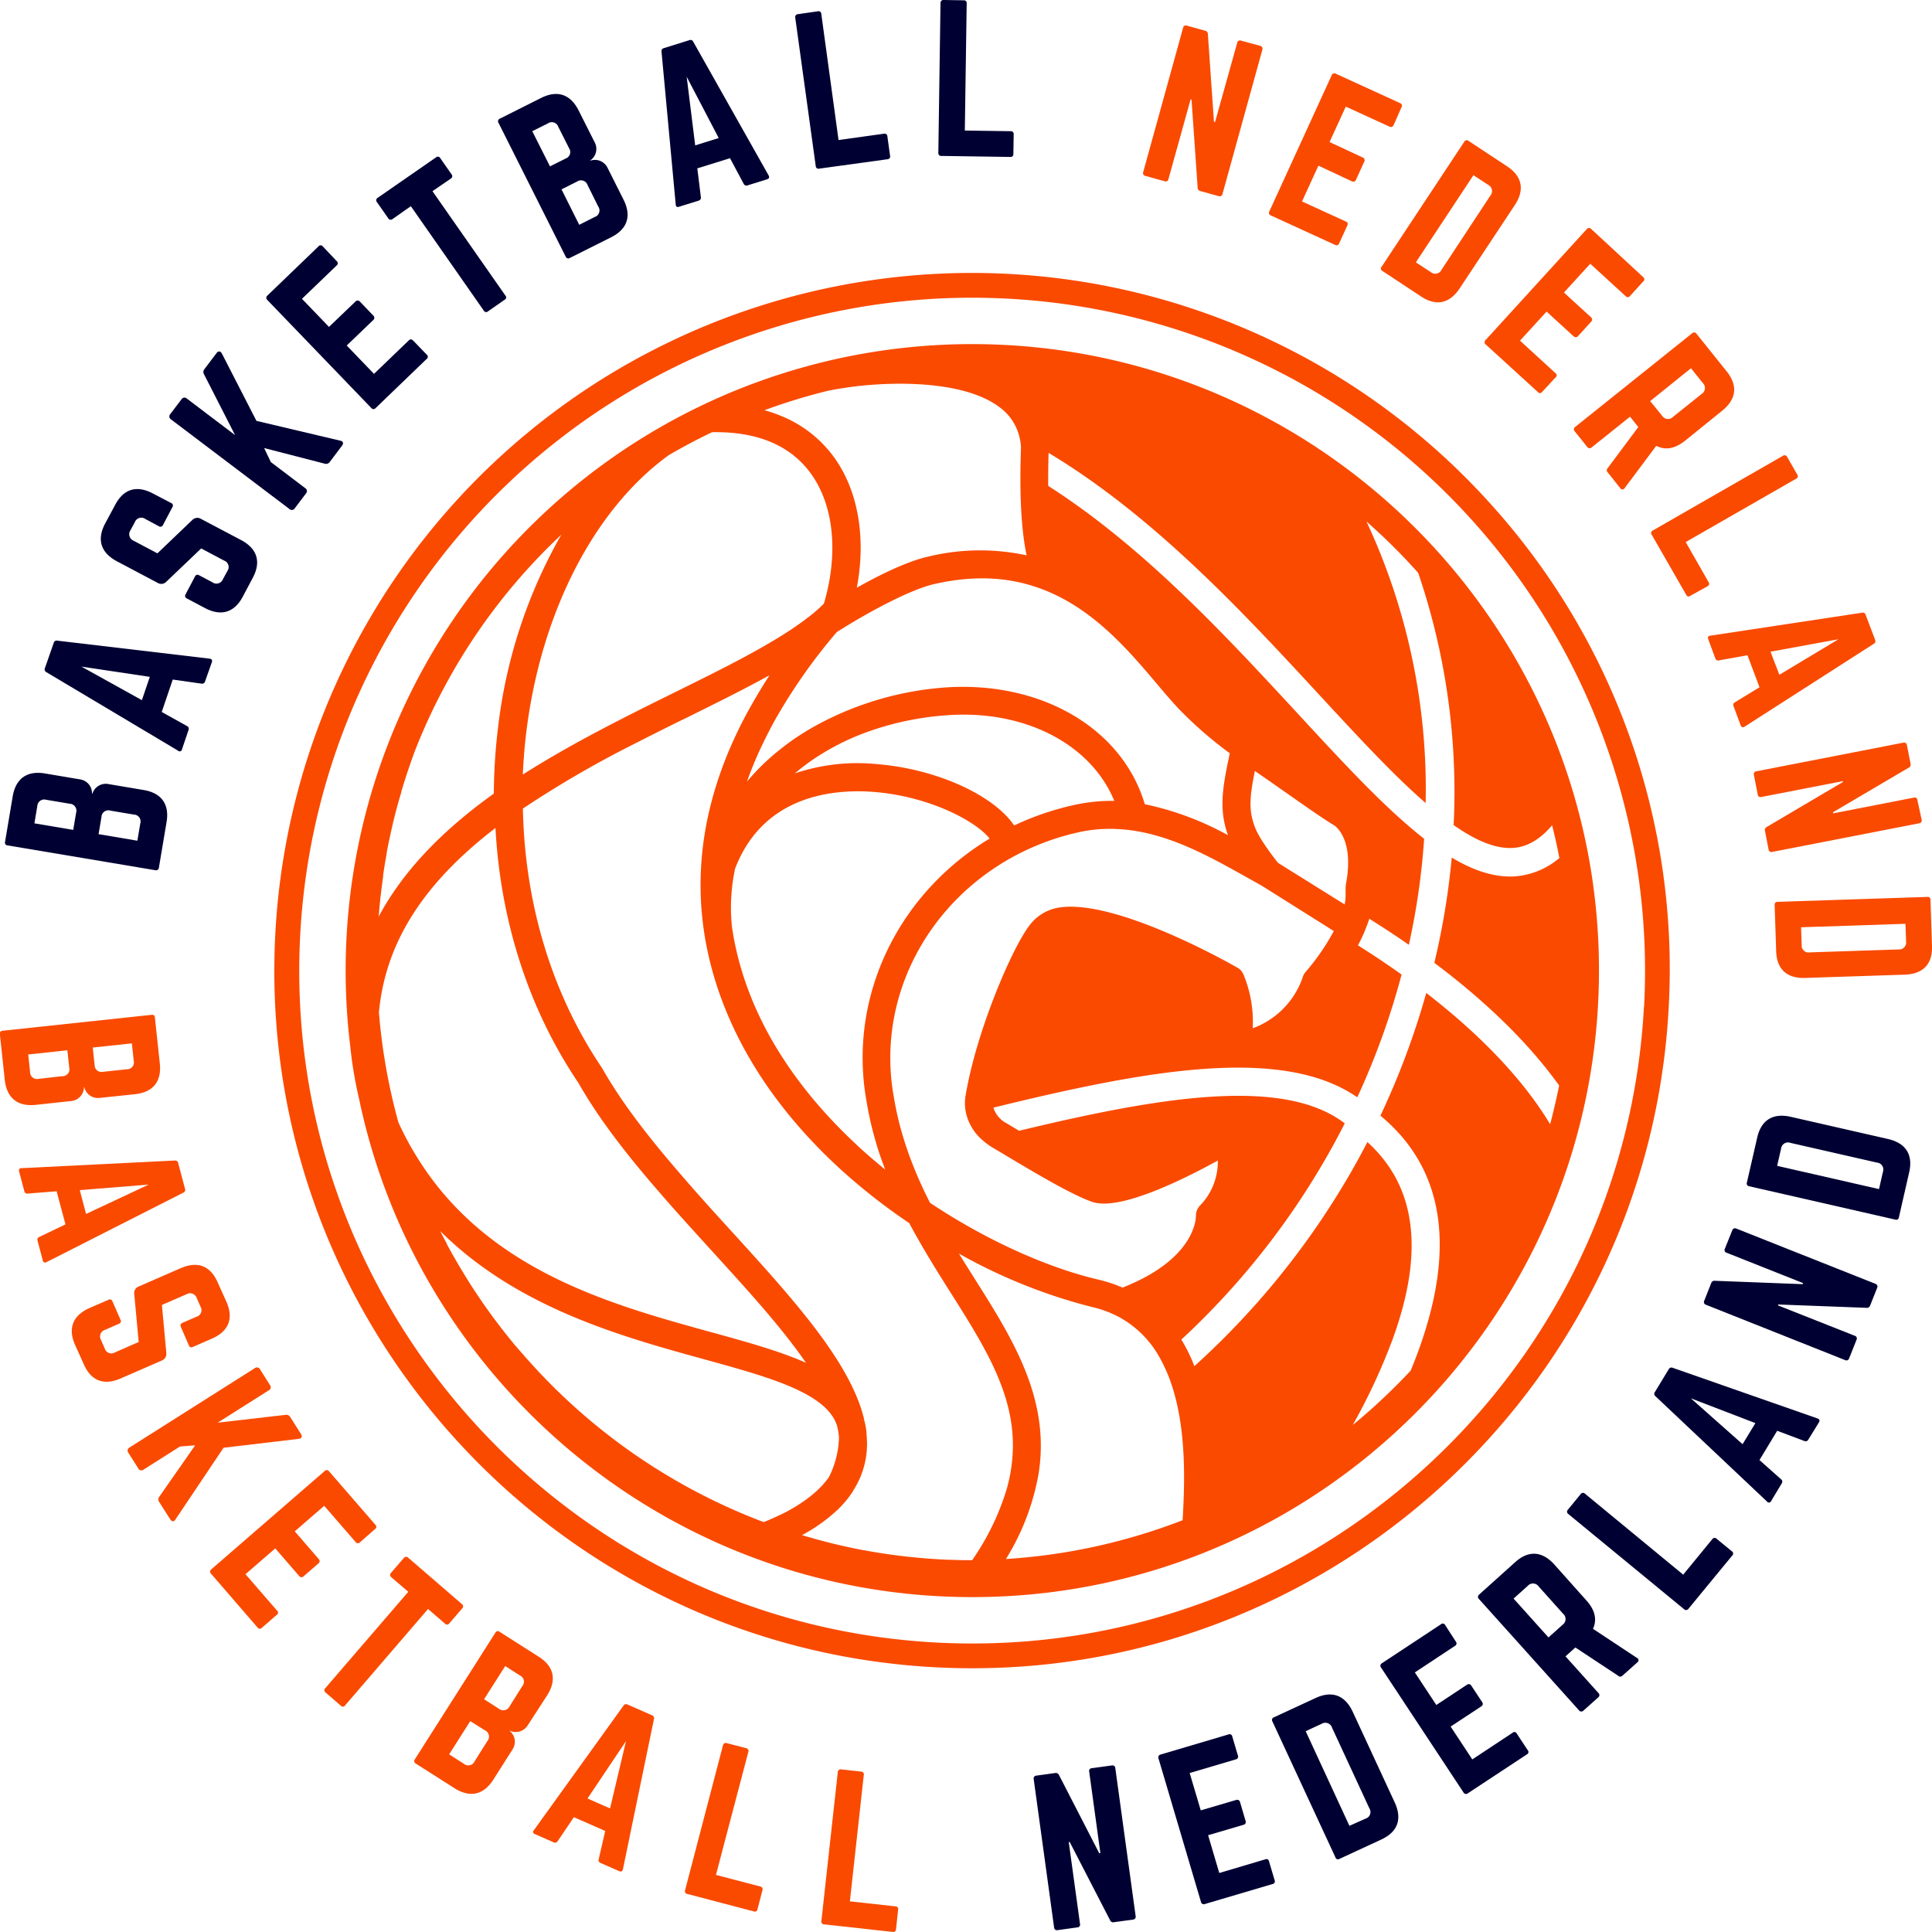 <svg id="Laag_1" data-name="Laag 1" xmlns="http://www.w3.org/2000/svg" viewBox="0 0 436.15 436.14"><defs><style>.cls-1{fill:none;}.cls-2{fill:#fa4a00;}.cls-3{fill:#000032;}</style></defs><title>00_NBB_Logo_Basketball_Nederland_Cirkel-Kleur02</title><path class="cls-1" d="M430.07,332.66l.15.25c.75-2.84,1.41-5.7,2-8.6l-.07-.09C431.53,327.07,430.84,329.88,430.07,332.66Z" transform="translate(-81.37 -79.45)"/><path class="cls-2" d="M418,193.35a157.5,157.5,0,0,0-274.47,96.74c-4.67,86.72,62.08,161.07,148.8,165.74,2.87.16,5.72.23,8.57.23,83,0,152.65-65.18,157.17-149A156.51,156.51,0,0,0,418,193.35Zm34.49,113.39c-4.36,80.87-71.54,143.74-151.6,143.73-2.73,0-5.49-.07-8.26-.22C209,445.74,144.64,374,149.15,290.39A151.9,151.9,0,0,1,300.64,146.66q4.17,0,8.36.22A151.91,151.91,0,0,1,452.52,306.74Z" transform="translate(-81.37 -79.45)"/><path class="cls-2" d="M302.38,157.14A141.42,141.42,0,0,0,160.44,315.66a94.2,94.2,0,0,0,2,11.9c13,62.26,67.17,109.78,132.89,112.33,1.33.05,2.66.08,4,.1,78,.85,142.12-61.89,143-139.87S380.38,158,302.38,157.14Zm82.56,126.33c0,.06,0,.12,0,.17l-4.07-2.54-11-6.87c-1.34-1.68-4.13-5.41-5.07-7.73-1.54-3.8-1.42-6.76-.14-13,6.55,4.5,14.9,10.54,17.89,12.26,0,0,4.62,2.81,2.69,13.14C385,280.31,385.32,281.87,384.94,283.47Zm-18.87-4.16,14.31,9,2,1.27.12,0a50,50,0,0,1-6.36,9.25,3.12,3.12,0,0,0-.66,1.16,18.66,18.66,0,0,1-11.31,11.59,27.78,27.78,0,0,0-2.11-12.2,3.17,3.17,0,0,0-1.33-1.47c-2.85-1.63-28.2-15.81-40.62-13.52a10.32,10.32,0,0,0-6.07,3.63c-4.12,5.05-12.34,24.46-14.7,38.84a10.19,10.19,0,0,0,.18,4.16,11.39,11.39,0,0,0,3.56,5.74,14.84,14.84,0,0,0,2.29,1.71l2.47,1.47c7.23,4.32,15.43,9.22,20.09,10.83,6.08,2.11,20.29-4.88,28.37-9.33a14.21,14.21,0,0,1-4,10.13,3.26,3.26,0,0,0-.95,2.37c0,.38,0,9.51-16.11,16a3.93,3.93,0,0,0-.41.21,32.36,32.36,0,0,0-5.56-1.84c-10.94-2.56-24.73-8.52-37.94-17.32a93.09,93.09,0,0,1-4.49-10.15c-.74-2-1.4-4-2-6.13a72.18,72.18,0,0,1-1.7-7.67c-4.87-27.13,13.43-53.35,41.65-59.69a32.6,32.6,0,0,1,9.4-.71c10.38.66,19.76,5.9,28.27,10.66C363.72,278,364.9,278.67,366.07,279.31ZM277,328.13a75.55,75.55,0,0,0,1.81,8.14q.87,3.17,2,6.15c.13.35.25.72.39,1.07-.37-.29-.72-.6-1.08-.9-2-1.66-4-3.38-5.87-5.18-11-10.33-20.2-22.86-24.9-37.16a68.09,68.09,0,0,1-2.76-11.69s0-.05,0-.07a42.17,42.17,0,0,1,.72-12.93c6.41-16.74,22.44-18.05,31.47-17.32,12.2,1,22.72,6.41,26,10.52C284.3,281.11,272.7,304.32,277,328.13Zm-16.21-74.07a49.75,49.75,0,0,1,6-4.37,55.28,55.28,0,0,1,10.36-5,66.92,66.92,0,0,1,17.69-3.75c17.2-1.36,31.91,6,37.59,18.19.17.37.34.74.49,1.12a39.56,39.56,0,0,0-9.4,1c-1,.22-1.9.45-2.83.71a63.15,63.15,0,0,0-10.37,3.84C305.71,259,292.85,253,279.2,251.94A44.1,44.1,0,0,0,260.76,254.06ZM358.59,268a67.4,67.4,0,0,0-18.78-7c-5.12-17.26-23.65-28-45.52-26.32a71.62,71.62,0,0,0-28.5,8.44q-2,1.09-3.87,2.31c-1.59,1-3.09,2.13-4.52,3.27A50.13,50.13,0,0,0,250,255.9c.89-2.53,1.93-5.07,3.11-7.6,1-2.07,2-4.13,3.16-6.2a125.27,125.27,0,0,1,14-19.95c7.16-4.56,16.61-9.61,21.95-10.83,9.14-2.1,17.28-1.67,24.88,1.32,11.24,4.41,19.11,13.71,25.43,21.18,1.68,2,3.27,3.85,4.8,5.5A89.64,89.64,0,0,0,359,249.5C357.28,257.44,356.53,262.27,358.59,268ZM268.28,167.67c1.85-.38,4-.71,6.21-1,10.87-1.27,25.3-.86,32.62,4.78a11.65,11.65,0,0,1,4.36,6.48,13.21,13.21,0,0,1,.39,2.49c-.06,1.74-.1,3.37-.12,4.93-.12,9.33.54,15.46,1.39,19.47a49.66,49.66,0,0,0-22.33.31c-4.76,1.09-11,4.17-16,7,2.17-11.53.23-22.43-5.55-30a27.5,27.5,0,0,0-11.39-8.72,31.58,31.58,0,0,0-3.92-1.35A132.94,132.94,0,0,1,268.28,167.67Zm-36.41,14.88.6-.45h0l.05,0c3.13-1.83,6.36-3.53,9.61-5.08h0c9.94-.19,17.35,2.82,22,8.94,5.45,7.16,6.64,18.25,3.23,29.77a37.17,37.17,0,0,1-3.35,2.94l0,0h0l-.5.35-.23.2c-7.25,5.49-18.16,10.89-29.71,16.59-2.91,1.44-5.89,2.91-8.89,4.42l-2.08,1.06c-4.41,2.25-9.11,4.71-13.86,7.41-3.13,1.78-6.27,3.64-9.35,5.61.07-1.51.17-3,.28-4.53.18-2.21.41-4.41.71-6.59C203.88,217.41,215.41,194.73,231.87,182.55ZM166.82,286.81c.12-1.56.26-3.11.43-4.65,0-.22.05-.44.08-.66.16-1.41.34-2.82.54-4.22,0-.11,0-.22,0-.33.23-1.56.48-3.1.77-4.63,0-.08,0-.16,0-.23.27-1.48.57-2.95.9-4.4l.06-.3q1-4.62,2.37-9.11l0-.14q1.36-4.54,3-9h0a133.58,133.58,0,0,1,33.14-49l-.15.26-.09.14a114.33,114.33,0,0,0-14.11,43.55c-.27,2.19-.47,4.39-.62,6.61-.18,2.62-.27,5.26-.29,7.91-12.17,8.7-20.86,18-26.2,28.15Zm.09,21.2c1.46-15.66,9.91-29.05,26.31-41.64,1.15,21.19,7.56,41,18.71,57.52,4.32,7.62,10.12,15.15,16.44,22.57q2.49,2.91,5.06,5.81c2.79,3.14,5.63,6.26,8.44,9.35,8.12,8.92,16,17.53,21.44,25.48-5.86-2.62-13.21-4.66-21.39-6.91-20.59-5.67-45.18-12.45-61.43-32.48a70.36,70.36,0,0,1-9.18-14.88h0A134.54,134.54,0,0,1,166.91,308Zm86.88,115.06a135.09,135.09,0,0,1-53.7-37.13l-.05-.05c-.66-.76-1.32-1.52-2-2.28l-.1-.12c-.64-.75-1.26-1.52-1.88-2.28l-.12-.16c-.61-.76-1.21-1.52-1.8-2.3l-.14-.18c-.59-.77-1.17-1.54-1.74-2.32-.05-.07-.09-.14-.14-.2-.57-.78-1.13-1.57-1.68-2.36l-.14-.21q-.83-1.19-1.62-2.4l-.14-.21c-.54-.81-1.06-1.62-1.57-2.44l-.13-.2c-.51-.83-1-1.66-1.52-2.5l-.1-.17c-.51-.85-1-1.71-1.49-2.57l-.08-.13c-.49-.88-1-1.77-1.45-2.66l0-.07c-.49-.91-1-1.83-1.43-2.75h0c17.37,17.29,40.89,23.79,59.47,28.9,14.86,4.09,27.68,7.62,30.08,15a16,16,0,0,1,.45,2.62h0s0,0,0,.06a21.21,21.21,0,0,1-2.25,8.92c-2,2.89-5.29,5.56-9.87,8C257.18,421.59,255.55,422.34,253.79,423.07Zm47,8.59c-1.55,0-3.09,0-4.63-.09l-.65,0c-3.14-.13-6.24-.37-9.32-.71l-.47-.05q-4.72-.54-9.33-1.4l-.09,0A133.44,133.44,0,0,1,262.42,426a36.79,36.79,0,0,0,8.47-6.14,24,24,0,0,0,3-3.69s0,0,0-.08a19.32,19.32,0,0,0,3.12-12.52v0h0a1,1,0,0,0,0-.17v-.05a15.07,15.07,0,0,0-.61-3.53,1.55,1.55,0,0,0,0-.21,1,1,0,0,1-.05-.16s0,0,0,0h0c-3.24-12.79-16.14-27-29.81-42-1.88-2.07-3.78-4.15-5.66-6.24-1.69-1.89-3.38-3.78-5-5.68-7.16-8.21-13.8-16.52-18.48-24.78a2.39,2.39,0,0,0-.13-.21c-11.26-16.69-17.42-36.9-17.86-58.55h0A237.25,237.25,0,0,1,224,247.66l3.55-1.8c3-1.5,5.94-3,8.84-4.39l.71-.35c6.33-3.14,12.46-6.18,18-9.24-2.11,3.24-4,6.47-5.72,9.71-1.09,2.09-2.08,4.18-3,6.26-7.94,18.26-9,36.45-3.1,54.38,4.72,14.34,13.27,26.7,23.48,37q2.72,2.75,5.58,5.28a137.16,137.16,0,0,0,14.29,11.06c3,5.61,6.23,10.78,9.33,15.68,8,12.63,14.86,23.57,14,36.67a36.38,36.38,0,0,1-1.33,7.7,57,57,0,0,1-7.81,16.06Zm47.51-9a134.07,134.07,0,0,1-24.71,6.92,135.75,135.75,0,0,1-15.13,1.82,54.26,54.26,0,0,0,7.37-19.24,40.31,40.31,0,0,0,.49-7.51c-.4-13.51-7.62-25-15.08-36.78-1.13-1.79-2.27-3.6-3.39-5.42a122.28,122.28,0,0,0,30,12.05,24.82,24.82,0,0,1,6.32,2.37,23.11,23.11,0,0,1,9.09,9.23,34.22,34.22,0,0,1,2.67,6.16C349.3,402.52,348.8,414.76,348.35,422.65Zm83-89.45-.15-.24c-6-9.86-15.45-19.81-27.8-29.36A176.88,176.88,0,0,1,393,331.31c14.75,12.22,17.31,30.8,7.69,55.42-.26.67-.58,1.46-.86,2.14a136.58,136.58,0,0,1-13.07,12.27,137,137,0,0,0,9-19.36c7.22-19.83,5.32-34.52-5.7-44.51-1.52,2.93-3.11,5.82-4.8,8.67A179.87,179.87,0,0,1,351,387.86a37,37,0,0,0-2.94-6,173.71,173.71,0,0,0,31.62-39.21c1.87-3.15,3.62-6.36,5.27-9.6-13.87-10.65-41.88-5.95-73.51,1.67a3.79,3.79,0,0,0-.34-.2l-2.47-1.48a6,6,0,0,1-3-3.54c34.18-8.39,65.14-14.14,82.15-2.33a170.14,170.14,0,0,0,10-27.71q-4.69-3.35-9.85-6.6a36.61,36.61,0,0,0,2.56-6c3.08,1.93,6.07,3.89,8.93,5.88a160,160,0,0,0,3.45-23.94c-8.62-6.72-18-16.85-28.57-28.3-16.32-17.65-34.78-37.62-56.3-51.36,0-2.23,0-4.7.09-7.45,23.82,14.3,44,36.11,60.94,54.44,8.72,9.43,16.84,18.23,24.18,24.61a143,143,0,0,0-13.35-63.55,135.78,135.78,0,0,1,11.67,11.59,153.13,153.13,0,0,1,8,56.93c4.84,3.39,9.25,5.33,13.16,5.17h.07c3.25-.15,6.21-1.84,9-5.12q.92,3.66,1.64,7.39a17.47,17.47,0,0,1-10.37,4.16H423c-4.48.18-9.09-1.38-13.9-4.26a168,168,0,0,1-3.93,23.76c11.87,8.9,21.37,18.22,28.11,27.6l.07.09C432.75,327.45,432.08,330.34,431.33,333.2Z" transform="translate(-81.37 -79.45)"/><path class="cls-3" d="M99.52,255.41a3.16,3.16,0,0,1,2.62,3.21l.09,0a3.16,3.16,0,0,1,3.54-2.18l8,1.35c4.08.68,5.88,3.23,5.2,7.26l-1.73,10.28a.65.65,0,0,1-.81.57L83.08,270.3a.62.62,0,0,1-.57-.8l1.73-10.28c.68-4,3.22-5.85,7.29-5.16ZM91.79,260a1.56,1.56,0,0,0-2,1.42l-.65,3.9,8.76,1.48.66-3.9a1.56,1.56,0,0,0-1.4-2Zm14.49,2.45a1.54,1.54,0,0,0-2,1.42l-.66,3.89,8.76,1.48.66-3.9a1.55,1.55,0,0,0-1.45-2Z" transform="translate(-81.37 -79.45)"/><path class="cls-3" d="M127.65,233.32a.67.67,0,0,1-.8.46l-6.48-.92-2.49,7.32,5.71,3.18a.67.67,0,0,1,.35.86l-1.49,4.4a.52.52,0,0,1-.89.29L91.85,231.2a.69.69,0,0,1-.35-.9l2-5.72a.67.67,0,0,1,.82-.5l34.36,4.06c.48.08.68.33.51.82Zm-27.89-3.38,13.64,7.57,1.79-5.26Z" transform="translate(-81.37 -79.45)"/><path class="cls-3" d="M107.37,193.42c1.91-3.61,4.87-4.5,8.53-2.56L120,193a.62.62,0,0,1,.29.94l-2.11,4a.64.64,0,0,1-1,.28l-3-1.61a1.56,1.56,0,0,0-2.37.72l-1,1.84a1.59,1.59,0,0,0,.74,2.36l5.36,2.84,7.87-7.53a1.6,1.6,0,0,1,2-.23l9,4.75c3.65,1.94,4.58,4.89,2.67,8.5l-2.28,4.3c-1.89,3.56-4.87,4.49-8.52,2.56l-4.09-2.17a.62.62,0,0,1-.29-.94l2.11-4a.62.62,0,0,1,.95-.29l3,1.59a1.57,1.57,0,0,0,2.37-.71l1-1.84a1.55,1.55,0,0,0-.74-2.36l-5.17-2.74-7.85,7.49a1.57,1.57,0,0,1-2,.27l-9.18-4.86c-3.65-1.94-4.56-4.92-2.67-8.49Z" transform="translate(-81.37 -79.45)"/><path class="cls-3" d="M155.82,183.73a1,1,0,0,1-1.12.4L141,180.6l1.51,3.16,7.75,5.88a.78.78,0,0,1,.18,1.22l-2.52,3.33a.78.78,0,0,1-1.22.16L120,174.15a.79.79,0,0,1-.18-1.23l2.52-3.32a.79.79,0,0,1,1.23-.16l10.87,8.24-7-13.71a1,1,0,0,1,.08-1.19l2.75-3.64c.4-.51.9-.46,1.21.16l7.78,15.16,18.91,4.47c.64.1.83.57.41,1.13Z" transform="translate(-81.37 -79.45)"/><path class="cls-3" d="M157.37,138.38a.63.63,0,0,1,0,1l-7.83,7.53,6.1,6.34,6-5.75a.66.66,0,0,1,1,.06l3,3.13a.66.66,0,0,1,0,1l-6,5.76,6.16,6.4,7.83-7.53c.37-.36.65-.32,1,0l3.05,3.17a.6.6,0,0,1,0,1l-11.52,11.09a.63.63,0,0,1-1-.06l-23.43-24.34a.64.64,0,0,1,0-1l11.52-11.09a.61.61,0,0,1,1,0Z" transform="translate(-81.37 -79.45)"/><path class="cls-3" d="M179.77,115a.62.62,0,0,1,1,.17l2.52,3.61a.63.63,0,0,1-.17,1L179,122.61l16.43,23.52a.6.6,0,0,1-.16,1l-3.71,2.59a.62.62,0,0,1-1-.18L174.12,126,170,128.89a.64.64,0,0,1-1-.18l-2.52-3.61a.64.64,0,0,1,.16-1Z" transform="translate(-81.37 -79.45)"/><path class="cls-3" d="M215.65,111.64a3.13,3.13,0,0,1-1,4l0,.08a3.16,3.16,0,0,1,3.85,1.57l3.63,7.23c1.86,3.7.86,6.66-2.79,8.49L210,137.69a.63.63,0,0,1-.93-.31l-15.16-30.2a.62.62,0,0,1,.3-.94l9.32-4.68c3.65-1.83,6.62-.85,8.47,2.84Zm-8.24-3.55a1.55,1.55,0,0,0-2.34-.79l-3.54,1.77,4,7.94,3.54-1.77a1.55,1.55,0,0,0,.78-2.31Zm6.6,13.13a1.56,1.56,0,0,0-2.35-.79l-3.53,1.77,4,8,3.53-1.78a1.54,1.54,0,0,0,.76-2.35Z" transform="translate(-81.37 -79.45)"/><path class="cls-3" d="M250.1,121.31a.68.68,0,0,1-.85-.38l-3.08-5.77-7.38,2.3.8,6.48a.68.68,0,0,1-.48.8l-4.44,1.38c-.45.15-.74,0-.76-.54l-3.2-34.45a.68.68,0,0,1,.52-.81l5.76-1.8a.68.68,0,0,1,.89.37l17,30.15c.23.43.14.74-.36.89ZM236.39,96.78l1.92,15.49,5.31-1.66Z" transform="translate(-81.37 -79.45)"/><path class="cls-3" d="M270.67,111.06l10.24-1.42a.63.63,0,0,1,.79.61l.6,4.35a.62.62,0,0,1-.59.8l-15.41,2.12a.62.62,0,0,1-.78-.6L260.9,83.45a.65.65,0,0,1,.59-.8L266,82a.62.62,0,0,1,.78.6Z" transform="translate(-81.37 -79.45)"/><path class="cls-3" d="M299.18,108.92l10.34.15a.63.63,0,0,1,.69.72l-.07,4.39c0,.49-.23.71-.7.7l-15.55-.23a.63.63,0,0,1-.69-.71l.49-33.8a.64.64,0,0,1,.71-.69l4.51.07a.62.62,0,0,1,.69.71Z" transform="translate(-81.37 -79.45)"/><path class="cls-2" d="M365.86,89.8a.66.66,0,0,1,.49.87l-9,32.56a.65.65,0,0,1-.86.5l-4.15-1.15a.76.76,0,0,1-.6-.76l-1.38-19.88-.21-.06-5,18a.63.63,0,0,1-.86.49l-4.36-1.21a.64.64,0,0,1-.48-.86l9-32.57a.64.64,0,0,1,.86-.49l4.14,1.15a.74.74,0,0,1,.6.76l1.37,19.78.25.07,5-17.89a.63.63,0,0,1,.86-.49Z" transform="translate(-81.37 -79.45)"/><path class="cls-2" d="M396,107.65c-.19.4-.47.61-.95.39l-9.87-4.52-3.66,8L389,115a.66.66,0,0,1,.32,1l-1.81,4a.66.66,0,0,1-.94.39L379,116.85l-3.7,8.08,9.88,4.52c.47.21.54.48.34.93l-1.83,4a.62.62,0,0,1-.93.35l-14.53-6.66a.62.62,0,0,1-.3-.91L382,96.44a.63.63,0,0,1,.88-.37l14.54,6.65a.61.61,0,0,1,.34.93Z" transform="translate(-81.37 -79.45)"/><path class="cls-2" d="M411.91,111.48a.63.63,0,0,1,1-.21l8.7,5.74c3.41,2.25,4,5.32,1.71,8.77L410.9,144.54c-2.29,3.45-5.31,4.09-8.72,1.84l-8.7-5.74a.6.6,0,0,1-.19-1Zm-7.54,29.39a1.55,1.55,0,0,0,2.42-.51l11-16.71a1.58,1.58,0,0,0-.45-2.46L414,119l-13,19.68Z" transform="translate(-81.37 -79.45)"/><path class="cls-2" d="M449.37,146.24a.63.63,0,0,1-1,.08l-8-7.33-5.94,6.5,6.13,5.6a.65.65,0,0,1,0,1l-2.93,3.21a.66.66,0,0,1-1,.09l-6.12-5.6-6,6.56,8,7.33a.59.59,0,0,1,0,1l-3,3.24a.6.6,0,0,1-1,0L416.76,157.2a.63.63,0,0,1,0-1l22.8-25a.64.64,0,0,1,1-.08L452.31,142a.61.61,0,0,1,0,1Z" transform="translate(-81.37 -79.45)"/><path class="cls-2" d="M461.78,178.94c-2.3,1.84-4.49,2.2-6.51,1.15l-7.13,9.55a.57.57,0,0,1-1,0l-2.82-3.53a.68.68,0,0,1,0-1l6.9-9.26-1.87-2.33-8.66,6.93a.64.64,0,0,1-1-.11l-2.83-3.52a.64.64,0,0,1,.12-1l26.38-21.12a.64.64,0,0,1,1,.1l6.82,8.51c2.55,3.18,2.19,6.25-1,8.84Zm-5.19-5.64a1.57,1.57,0,0,0,2.46.26l6.46-5.17a1.57,1.57,0,0,0,.28-2.46l-2.68-3.35L453.9,170Z" transform="translate(-81.37 -79.45)"/><path class="cls-2" d="M461.92,201.82l5.14,9a.63.63,0,0,1-.26,1L463,213.93a.6.6,0,0,1-1-.26l-7.74-13.48a.63.63,0,0,1,.26-1l29.31-16.82a.65.65,0,0,1,1,.25l2.25,3.92a.63.63,0,0,1-.27,1Z" transform="translate(-81.37 -79.45)"/><path class="cls-2" d="M472.71,238.86A.67.67,0,0,1,473,238l5.58-3.4-2.72-7.23-6.43,1.16a.67.67,0,0,1-.82-.43L467,223.74c-.17-.45,0-.74.5-.79l34.21-5.18a.67.67,0,0,1,.83.47l2.14,5.65a.69.69,0,0,1-.32.91l-29.12,18.68c-.42.25-.73.18-.92-.31Zm23.7-15.1-15.35,2.81,2,5.21Z" transform="translate(-81.37 -79.45)"/><path class="cls-2" d="M515.18,264.5a.64.64,0,0,1-.56.81l-33.17,6.46a.64.64,0,0,1-.82-.54l-.82-4.22a.75.75,0,0,1,.41-.88L497.39,256l0-.21L479,259.37a.62.62,0,0,1-.82-.55l-.87-4.44a.64.64,0,0,1,.56-.81l33.16-6.46a.65.65,0,0,1,.83.55l.82,4.22a.75.75,0,0,1-.41.87l-17.09,10.06,0,.26,18.22-3.55a.61.61,0,0,1,.82.54Z" transform="translate(-81.37 -79.45)"/><path class="cls-2" d="M516.45,281.93a.62.62,0,0,1,.73.67l.34,10.42c.13,4.08-2,6.32-6.17,6.46l-22.47.74c-4.14.14-6.41-2-6.54-6L482,283.76c0-.47.19-.7.68-.72ZM488.1,292.77a1.55,1.55,0,0,0,1.82,1.68l20-.66a1.59,1.59,0,0,0,1.75-1.79l-.14-4-23.57.78Z" transform="translate(-81.37 -79.45)"/><path class="cls-2" d="M103.81,327.31a3.16,3.16,0,0,1-3.4-2.39h-.09A3.15,3.15,0,0,1,97.51,328l-8.06.87c-4.11.44-6.53-1.54-7-5.6l-1.11-10.36a.64.64,0,0,1,.63-.77l33.6-3.59a.62.62,0,0,1,.77.62l1.11,10.36c.43,4.07-1.52,6.5-5.63,6.94ZM95.4,322.4A1.55,1.55,0,0,0,97,320.48l-.42-3.93-8.84.95.42,3.93A1.56,1.56,0,0,0,90.07,323ZM110,320.84a1.55,1.55,0,0,0,1.56-1.92l-.42-3.93-8.83.94.42,3.94a1.55,1.55,0,0,0,1.89,1.54Z" transform="translate(-81.37 -79.45)"/><path class="cls-2" d="M89.84,359.51a.67.67,0,0,1,.42-.83l5.89-2.82-2-7.48-6.51.52a.67.67,0,0,1-.77-.51l-1.19-4.5c-.13-.46.07-.73.58-.73l34.55-1.72a.67.67,0,0,1,.78.55l1.55,5.84a.67.67,0,0,1-.4.87L91.9,364.36c-.45.21-.75.11-.88-.4Zm25.09-12.64-15.55,1.25,1.42,5.38Z" transform="translate(-81.37 -79.45)"/><path class="cls-2" d="M132.51,373.39c1.63,3.74.48,6.61-3.31,8.26l-4.28,1.87a.62.62,0,0,1-.92-.36L122.2,379a.64.64,0,0,1,.36-.92l3.15-1.37a1.54,1.54,0,0,0,.92-2.29l-.84-1.91a1.58,1.58,0,0,0-2.3-.89l-5.57,2.42,1,10.85a1.63,1.63,0,0,1-1,1.69l-9.32,4.06c-3.79,1.65-6.68.54-8.31-3.2L98.29,383c-1.61-3.7-.48-6.61,3.31-8.27l4.24-1.84a.61.61,0,0,1,.92.35l1.81,4.14a.61.61,0,0,1-.37.92l-3.11,1.36a1.57,1.57,0,0,0-.92,2.29l.84,1.91a1.55,1.55,0,0,0,2.31.89l5.36-2.34-1-10.8a1.57,1.57,0,0,1,1-1.73l9.51-4.15c3.8-1.65,6.7-.5,8.31,3.2Z" transform="translate(-81.37 -79.45)"/><path class="cls-2" d="M117.32,418.54a1,1,0,0,1,0-1.19l8.11-11.62L122,406l-8.21,5.21a.79.79,0,0,1-1.21-.27l-2.23-3.52a.79.79,0,0,1,.28-1.21l28.24-17.88a.79.79,0,0,1,1.21.26l2.23,3.53a.78.78,0,0,1-.27,1.2l-11.53,7.3,15.29-1.76a1,1,0,0,1,1.09.49l2.44,3.85c.35.55.12,1-.57,1.08l-16.92,2L121,422.44c-.32.57-.83.58-1.2,0Z" transform="translate(-81.37 -79.45)"/><path class="cls-2" d="M162.67,427.59a.63.63,0,0,1-1,0l-7.11-8.2-6.65,5.76,5.43,6.27a.66.66,0,0,1-.11,1l-3.29,2.85a.65.65,0,0,1-1,0l-5.43-6.27-6.72,5.83,7.11,8.2a.59.59,0,0,1-.08,1l-3.32,2.88a.61.61,0,0,1-1-.06L129,434.7a.64.64,0,0,1,.1-1l25.53-22.13a.64.64,0,0,1,1,0l10.47,12.08a.61.61,0,0,1-.08,1Z" transform="translate(-81.37 -79.45)"/><path class="cls-2" d="M185.63,441.56a.63.63,0,0,1,.07,1l-2.88,3.34a.62.62,0,0,1-1,.08L178,442.68,159.3,464.42a.61.61,0,0,1-1,.08l-3.42-2.95a.62.62,0,0,1-.07-1l18.73-21.75-3.82-3.28a.64.64,0,0,1-.07-1l2.87-3.34a.65.65,0,0,1,1-.08Z" transform="translate(-81.37 -79.45)"/><path class="cls-2" d="M200.47,469a3.17,3.17,0,0,1-4,1.16l0,.08a3.14,3.14,0,0,1,.63,4.1l-4.34,6.84c-2.22,3.49-5.27,4.15-8.72,2l-8.79-5.59a.64.64,0,0,1-.21-1l18.14-28.52a.62.62,0,0,1,1-.22l8.8,5.6c3.44,2.19,4.13,5.23,1.91,8.72Zm-9.08,3.5a1.55,1.55,0,0,0-.52-2.41L187.53,468l-4.77,7.5,3.34,2.13a1.55,1.55,0,0,0,2.41-.56Zm7.88-12.4a1.54,1.54,0,0,0-.52-2.41l-3.33-2.13-4.77,7.5L194,465.2a1.56,1.56,0,0,0,2.39-.52Z" transform="translate(-81.37 -79.45)"/><path class="cls-2" d="M216.92,500a.66.66,0,0,1-.39-.84l1.47-6.37-7.08-3.11-3.65,5.41a.68.68,0,0,1-.89.28l-4.25-1.87a.52.52,0,0,1-.22-.91l20.21-28.08a.68.68,0,0,1,.92-.26l5.53,2.43a.67.67,0,0,1,.43.86l-7,33.88c-.11.47-.38.65-.85.44Zm5.77-27.5L214,485.46l5.09,2.24Z" transform="translate(-81.37 -79.45)"/><path class="cls-2" d="M243,502.71l10,2.62a.63.63,0,0,1,.49.86l-1.11,4.25a.61.61,0,0,1-.85.51l-15-3.94a.62.62,0,0,1-.5-.85l8.55-32.7a.65.65,0,0,1,.85-.5l4.38,1.14a.63.63,0,0,1,.49.86Z" transform="translate(-81.37 -79.45)"/><path class="cls-2" d="M273.23,508.68l10.28,1.13a.61.61,0,0,1,.61.77l-.47,4.38a.61.61,0,0,1-.77.62l-15.46-1.7a.63.63,0,0,1-.62-.78l3.7-33.58a.65.65,0,0,1,.77-.63l4.49.5a.62.62,0,0,1,.61.77Z" transform="translate(-81.37 -79.45)"/><path class="cls-3" d="M332.36,478a.64.64,0,0,1,.79.6L337.74,512a.65.65,0,0,1-.59.8l-4.26.58A.75.75,0,0,1,332,513l-9.14-17.71-.22,0,2.54,18.48a.62.62,0,0,1-.59.79l-4.48.62a.64.64,0,0,1-.78-.61l-4.6-33.48a.64.64,0,0,1,.59-.79l4.26-.59a.77.77,0,0,1,.86.46l9.08,17.64.26,0-2.52-18.4a.61.61,0,0,1,.59-.79Z" transform="translate(-81.37 -79.45)"/><path class="cls-3" d="M360.81,475.71a.64.64,0,0,1-.45.92l-10.42,3.08,2.5,8.43,8-2.35a.67.67,0,0,1,.88.52l1.23,4.18a.65.65,0,0,1-.45.91l-8,2.35,2.52,8.53L367,499.2c.5-.15.73,0,.86.48l1.25,4.21a.61.61,0,0,1-.46.88l-15.33,4.53a.64.64,0,0,1-.83-.49l-9.59-32.4a.64.64,0,0,1,.43-.86L358.7,471a.61.61,0,0,1,.86.48Z" transform="translate(-81.37 -79.45)"/><path class="cls-3" d="M368.62,468.07a.62.62,0,0,1,.33-.93l9.46-4.38c3.71-1.71,6.62-.59,8.36,3.17l9.45,20.4c1.74,3.75.7,6.66-3,8.38l-9.46,4.38a.6.6,0,0,1-.92-.35ZM389.67,490a1.55,1.55,0,0,0,.83-2.33l-8.41-18.17a1.59,1.59,0,0,0-2.34-.91l-3.62,1.68L386,491.63Z" transform="translate(-81.37 -79.45)"/><path class="cls-3" d="M410,450a.63.63,0,0,1-.16,1l-9.07,6,4.85,7.35,6.92-4.57a.66.66,0,0,1,1,.24l2.4,3.64a.66.66,0,0,1-.16,1l-6.93,4.56,4.89,7.42,9.07-6a.6.6,0,0,1,1,.21l2.42,3.67a.61.61,0,0,1-.19,1l-13.35,8.8a.63.63,0,0,1-.93-.22L393.14,455.9a.64.64,0,0,1,.16-.95l13.34-8.8a.61.61,0,0,1,1,.2Z" transform="translate(-81.37 -79.45)"/><path class="cls-3" d="M439.47,440.72c2,2.2,2.46,4.36,1.52,6.44l9.93,6.57a.57.57,0,0,1,.08,1l-3.36,3a.68.68,0,0,1-1,0l-9.63-6.36-2.23,2,7.41,8.25a.64.64,0,0,1,0,1l-3.36,3a.65.65,0,0,1-1-.06l-22.59-25.14a.64.64,0,0,1,.05-1l8.11-7.29c3-2.73,6.12-2.55,8.88.53Zm-5.33,5.51a1.57,1.57,0,0,0,.11-2.47l-5.52-6.16a1.57,1.57,0,0,0-2.47-.14l-3.2,2.87,7.88,8.77Z" transform="translate(-81.37 -79.45)"/><path class="cls-3" d="M461.35,434.93l6.56-8a.63.63,0,0,1,1-.09l3.4,2.79a.61.61,0,0,1,.1,1l-9.87,12a.64.64,0,0,1-1,.09l-26.11-21.47a.64.64,0,0,1-.1-1l2.87-3.49a.63.63,0,0,1,1-.09Z" transform="translate(-81.37 -79.45)"/><path class="cls-3" d="M489.58,404.47a.67.67,0,0,1-.89.28l-6.12-2.3-4,6.61,4.88,4.34a.67.67,0,0,1,.16.91l-2.41,4a.53.53,0,0,1-.94.1l-25.16-23.75a.67.67,0,0,1-.14-.95l3.13-5.16a.69.69,0,0,1,.91-.31l32.66,11.42c.46.17.59.46.32.91Zm-26.5-9.35,11.68,10.36,2.89-4.76Z" transform="translate(-81.37 -79.45)"/><path class="cls-3" d="M472.43,357.19a.65.65,0,0,1,.91-.39l31.4,12.47a.65.65,0,0,1,.4.91l-1.59,4a.75.75,0,0,1-.82.51l-19.91-.75-.08.2L500.08,381a.63.63,0,0,1,.4.91l-1.67,4.2a.64.64,0,0,1-.91.38L466.49,374a.63.63,0,0,1-.39-.9l1.58-4a.75.75,0,0,1,.82-.51l19.82.76.09-.24-17.25-6.85a.63.63,0,0,1-.4-.91Z" transform="translate(-81.37 -79.45)"/><path class="cls-3" d="M476.26,347.25a.62.62,0,0,1-.53-.83l2.33-10.16c.91-4,3.58-5.6,7.61-4.68l21.92,5c4,.92,5.69,3.53,4.78,7.51l-2.32,10.16a.61.61,0,0,1-.85.52ZM506.44,344a1.56,1.56,0,0,0-1.33-2.09l-19.52-4.45a1.58,1.58,0,0,0-2.14,1.29l-.89,3.89,23,5.25Z" transform="translate(-81.37 -79.45)"/></svg>